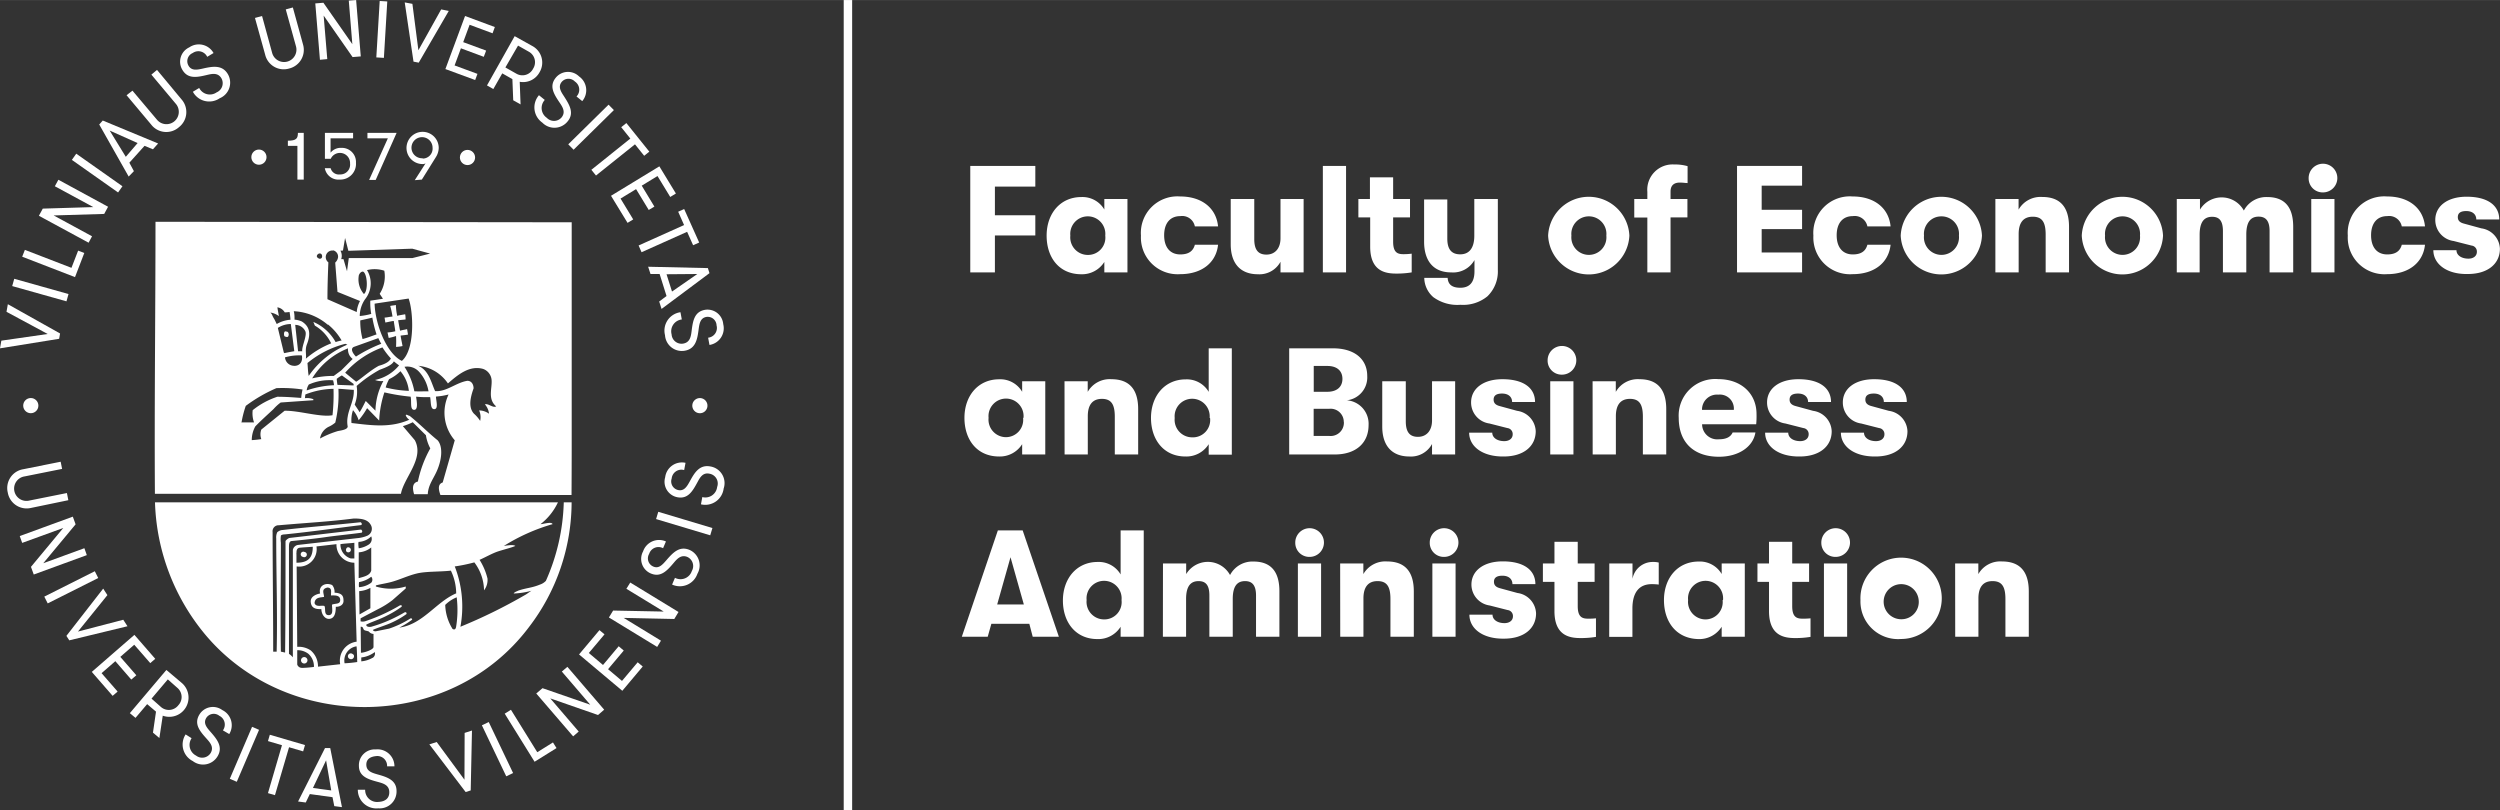 <svg id="Layer_1" data-name="Layer 1" xmlns="http://www.w3.org/2000/svg" width="104.53mm" height="33.87mm" viewBox="0 0 296.31 96"><rect x="0" y="0" width="296.31" height="96" fill="#333333" stroke="none"/><defs><style>.cls-1,.cls-2{fill:#fff;}.cls-2{fill-rule:evenodd;}</style></defs><title>logo_evaf_en_18pt</title><rect class="cls-1" x="100" width="1" height="96"/><path class="cls-2" d="M3.66,59.92,8.1,59l-.17-.85-4.44.89a1.46,1.46,0,1,1-.57-2.86l4.44-.89-.17-.85-4.44.89A2.26,2.26,0,0,0,.92,58.09,2.27,2.27,0,0,0,3.66,59.92Z" transform="translate(0 0.28)"/><polygon class="cls-2" points="10 64.97 5.13 66.75 8.96 62.14 8.63 61.23 2.34 63.53 2.63 64.34 7.5 62.57 3.67 67.18 4 68.09 10.29 65.79 10 64.97"/><rect class="cls-1" x="5.1" y="68.87" width="6.7" height="0.9" transform="translate(-30.23 11.46) rotate(-26.68)"/><polygon class="cls-2" points="14.61 73.45 9.24 74.85 12.73 70.53 12.23 69.76 7.87 75.36 8.21 75.89 15.11 74.22 14.61 73.45"/><polygon class="cls-2" points="13.67 78.36 15.56 80.54 16.16 80.03 14.26 77.85 15.91 76.41 17.81 78.59 18.4 78.08 15.93 75.24 10.88 79.63 13.35 82.47 13.94 81.96 12.04 79.78 13.67 78.36"/><path class="cls-2" d="M21.52,80.64l-1.8-1.52-4.33,5.12.67.56,1.38-1.63,1.05.89-.36,2.49.76.64.4-2.65a2.28,2.28,0,0,0,2.23-3.9Zm-.38,2.66a1.42,1.42,0,0,1-2.05.22l-1.13-1,1.93-2.28,1.13,1A1.42,1.42,0,0,1,21.14,83.3Z" transform="translate(0 0.28)"/><path class="cls-2" d="M26.34,83.87a1.87,1.87,0,0,0-2.72.56c-.65,1.1.06,1.94.87,2.84.43.48.88,1,.48,1.69a1.18,1.18,0,0,1-1.73.31,1.42,1.42,0,0,1-.53-2.06L22,86.76a2.2,2.2,0,0,0,.85,3.16,2,2,0,0,0,2.94-.57c.68-1.14-.1-2.05-.86-2.92-.45-.51-.85-1-.49-1.61a1.05,1.05,0,0,1,1.55-.27,1.16,1.16,0,0,1,.43,1.73l.75.44A2,2,0,0,0,26.34,83.87Z" transform="translate(0 0.28)"/><rect class="cls-1" x="25.63" y="88.68" width="6.7" height="0.9" transform="translate(-64.37 80.94) rotate(-66.81)"/><polygon class="cls-2" points="36.15 88.3 31.98 87.08 31.76 87.83 33.42 88.32 31.76 94 32.59 94.24 34.26 88.56 35.93 89.05 36.15 88.3"/><path class="cls-2" d="M38.52,88.38l-3.19,6.33.91.12.48-1,2.69.37.21,1.06.91.12-1.39-7Zm-1.43,4.73,1.56-3.28.61,3.57Z" transform="translate(0 0.28)"/><path class="cls-2" d="M44.71,91.49c-.66-.19-1.26-.39-1.29-1.09s.46-1,1.16-1.07a1.16,1.16,0,0,1,1.3,1.21l.87,0a2,2,0,0,0-2.21-2,1.87,1.87,0,0,0-2,1.95c0,1.27,1.11,1.6,2.28,1.91.62.17,1.29.37,1.32,1.16s-.51,1.17-1.29,1.2a1.41,1.41,0,0,1-1.57-1.44l-.87,0a2.2,2.2,0,0,0,2.43,2.2A2,2,0,0,0,47,93.47C47,92.14,45.82,91.8,44.71,91.49Z" transform="translate(0 0.28)"/><polygon class="cls-2" points="55.05 92.41 51.76 87.94 50.89 88.22 55.19 93.87 55.79 93.68 55.94 86.58 55.07 86.86 55.05 92.41"/><rect class="cls-1" x="58.52" y="85.15" width="0.9" height="6.7" transform="translate(-32.38 34.33) rotate(-25.52)"/><polygon class="cls-2" points="63.68 89.15 60.56 84.12 59.82 84.58 63.36 90.28 65.96 88.66 65.54 87.99 63.68 89.15"/><polygon class="cls-2" points="66.59 79.59 69.96 83.52 64.3 81.56 63.56 82.19 67.93 87.27 68.59 86.7 65.22 82.77 70.88 84.74 71.61 84.11 67.25 79.03 66.59 79.59"/><polygon class="cls-2" points="73.72 80.7 72.07 79.31 73.93 77.1 73.33 76.59 71.47 78.81 69.79 77.39 71.65 75.18 71.05 74.68 68.63 77.56 73.76 81.87 76.18 78.99 75.58 78.49 73.72 80.7"/><polygon class="cls-2" points="74.24 69.78 78.67 72.48 72.67 72.36 72.17 73.18 77.89 76.67 78.34 75.93 73.92 73.23 79.92 73.36 80.42 72.53 74.7 69.04 74.24 69.78"/><path class="cls-2" d="M81.72,64.89c-1.23-.51-2,.38-2.77,1.26-.45.52-.89,1-1.53.71a1.05,1.05,0,0,1-.48-1.5,1.16,1.16,0,0,1,1.65-.67l.34-.8a2,2,0,0,0-2.71,1.18,1.87,1.87,0,0,0,.93,2.62c1.17.49,1.91-.33,2.7-1.26.41-.49.88-1,1.6-.71A1.18,1.18,0,0,1,82,67.39a1.41,1.41,0,0,1-2,.81l-.34.8a2.2,2.2,0,0,0,3-1.28A2,2,0,0,0,81.72,64.89Z" transform="translate(0 0.28)"/><rect class="cls-1" x="80.65" y="58.41" width="0.9" height="6.7" transform="translate(-1.36 121.98) rotate(-73.3)"/><path class="cls-2" d="M84.19,55c-1.31-.25-1.9.79-2.45,1.8-.33.6-.67,1.14-1.35,1a1.05,1.05,0,0,1-.78-1.37,1.16,1.16,0,0,1,1.48-1l.16-.86a2,2,0,0,0-2.41,1.71,1.87,1.87,0,0,0,1.45,2.37c1.25.24,1.8-.72,2.38-1.79.3-.57.65-1.17,1.42-1A1.18,1.18,0,0,1,85,57.43a1.41,1.41,0,0,1-1.76,1.2l-.16.86a2.2,2.2,0,0,0,2.69-1.87A2,2,0,0,0,84.19,55Z" transform="translate(0 0.28)"/><path class="cls-2" d="M35.91,65.72a.31.31,0,1,0,.19-.58A.31.31,0,1,0,35.91,65.72Z" transform="translate(0 0.28)"/><path class="cls-2" d="M67.76,52.63V26.06L18.43,26c0,10.72-.14,21.57-.07,32.24H47.52c.35-1.92,2.82-4.19,1.64-6.36l-1.41-1.66a7,7,0,0,0,1.17-.46l1.56,1.54A5,5,0,0,0,51,52.86a13.72,13.72,0,0,0-1.47,3.93c-.51.12-.74.54-.45,1.5h1.62c.07-1.2.76-1.91,1.18-3,.53-1.33.58-2.69,0-3.38C50.75,51,49.79,50,48.55,49c-.14,0-.28-.16-.42-.12s.21.51.39.58c-2.26,1-4.49.67-6.86.39a3.71,3.71,0,0,1,.18-1.52,3.31,3.31,0,0,1,.67,1.19,8.78,8.78,0,0,0,1-1.43l1.43,1.47a12.35,12.35,0,0,1,.62-3.34,23.34,23.34,0,0,0,3.11.51c.14.58-.11,1.56.42,1.56s.27-1.17.23-1.56a12.74,12.74,0,0,0,1.66.05c.12.55,0,1.45.5,1.43s.21-1,.19-1.49a8.31,8.31,0,0,0,1.5-.25,5,5,0,0,0,.73,5.43l-1.43,5c-.49.16-.58.62-.27,1.48H67.74C67.75,56.71,67.76,54.47,67.76,52.63ZM40.65,29.41l.25-1.49.39,1.52,7.57-.25,2.12.58-2.09.53-7.55,0-.21,1.56-.42-1.43h-.27a1.22,1.22,0,0,0-.09-1Zm-4,15.86a5.92,5.92,0,0,1,2.83-.48,3.69,3.69,0,0,1,.11.58,11.39,11.39,0,0,0-3.24.62A1.52,1.52,0,0,1,36.62,45.27Zm-.18-2.55a11.44,11.44,0,0,1,4.44-2.25c.12,0,.16.09.28.09a10.35,10.35,0,0,0-4.6,3.71C36.49,43.77,36.49,43.22,36.44,42.73ZM37,44.56A8.82,8.82,0,0,1,41.25,41a1.4,1.4,0,0,0,.55,1.26l-1.36,1.36-.88.65A11,11,0,0,0,37,44.56Zm6.31-9.43a3,3,0,0,0,.19-3.4,3.69,3.69,0,0,1,2.05.07A3.79,3.79,0,0,1,45,34.54l.39.58c-.37.07-1,.16-1.5.23A7.57,7.57,0,0,0,44,36.92a7.21,7.21,0,0,1-1.36.25A3.54,3.54,0,0,1,43.3,35.14Zm-.18-.57a2.62,2.62,0,0,1-.62-2.07c0-.25.25-.62.53-.58C43.55,32.17,43.66,34.24,43.12,34.57Zm1,2.79a13.85,13.85,0,0,0,.5,2c-.37.12-1.13.42-1.66.55a8.24,8.24,0,0,1-.27-2.21C43.2,37.58,43.6,37.49,44.1,37.37Zm.71,2.44a6.31,6.31,0,0,0,.35.67,16.91,16.91,0,0,0-3,1.52c-.32-.32-.73-.92-.25-1.15Zm-4.32,4.42,1.38,1a.37.37,0,0,1,0,.19L40,45.33a6.44,6.44,0,0,1-.09-.71A3.49,3.49,0,0,1,40.49,44.23Zm.39-.32a10.88,10.88,0,0,1,4.42-3,8.77,8.77,0,0,0,1,1.31c-.16.34-.58.64-1.43.87-1,.53-2.28,1.68-2.69,1.89Zm3.52-8.19,4-.6c.55,1.45.81,6-.8,7.39C45.81,41.61,44.47,38.13,44.4,35.72Zm-4.93-6.31a.77.77,0,0,1,.57.8,1.07,1.07,0,0,1-.34.65c.05.65.19,2.42.27,3.47l2.67,1.08a3.36,3.36,0,0,0-.39,1.31l-3.47-1.52c0-1.47.05-2.94.11-4.37A.78.78,0,0,1,39.46,29.41Zm-1.84.48a.3.3,0,0,1,.42-.05.4.4,0,0,1,.05.46.29.29,0,0,1-.44,0C37.5,30.2,37.54,30,37.62,29.89Zm1.22,8.31a6.76,6.76,0,0,1,1.61,1.89,4.49,4.49,0,0,0-.71.19,5.51,5.51,0,0,0-2.64-2.39l.18.44a4.86,4.86,0,0,1,1.93,2.1,10.53,10.53,0,0,0-3,1.82c.09-.51-.12-1,.11-1.66.39-1,.55-2.05-.6-2.76a2.72,2.72,0,0,0-.85-.21c0-.32,0-.67-.09-1A6.71,6.71,0,0,1,38.84,38.2Zm-3,3.17-.55,0-.34-3.13a1.33,1.33,0,0,1,1.2.76C36.42,39.49,35.75,40.76,35.82,41.36Zm-1,1.72a1.08,1.08,0,0,1-1.1-1,6,6,0,0,1,2-.23C35.91,42.57,35.56,43.08,34.87,43.08Zm0-1.73c-.27.05-.8.14-1.17.23l-.07-.07-.71-2.92a2.86,2.86,0,0,1,1.54-.46Zm-2-5.2a1.24,1.24,0,0,1,.87.6s.27,0,.57-.05a8.55,8.55,0,0,1,.11.92,3.74,3.74,0,0,0-1.63.51l-.27-.55c-.37-.6-.18-.48-.48-.81a2.17,2.17,0,0,1,1,.42C33,36.8,32.92,36.48,32.88,36.15ZM28.62,49.82a12.21,12.21,0,0,1,.51-2,18,18,0,0,1,3.63-2.1,16.13,16.13,0,0,1,3.1.16,6.93,6.93,0,0,0-.16,1c-.94-.07-1.84-.14-2.83-.14a9.29,9.29,0,0,0-2.92,1.59,3.15,3.15,0,0,0,.16,1.45c-.35,0-1,0-1.45,0Zm2.35.81a1.66,1.66,0,0,0,0,1.13,11,11,0,0,1-1.13.12,3.39,3.39,0,0,1,.42-1.63c.67-.69,1.54-1.47,2.16-2.05a5.22,5.22,0,0,1,.85-.78l3.87-.27,0-.12a2.08,2.08,0,0,0-1-.12l.05-.44a9.46,9.46,0,0,1,3.34-.67,23,23,0,0,1-.12,3.13c-1.41.27-4-.57-5.68-.53Zm10.24-1.52a3.17,3.17,0,0,0,0,1.15c0,.37-.73.46-1.18.55a11.15,11.15,0,0,0-2.1.88,1.88,1.88,0,0,1,1-1.38,3.24,3.24,0,0,0,.81-.51,14.21,14.21,0,0,0,.37-4c.39,0,1.38.11,1.82.12C42,47.11,41.36,48.08,41.21,49.11Zm4.23-4.24a7.63,7.63,0,0,0-.94,3.52l-1.15-1.15c-.19.35-.46.94-.73,1.33-.12-.23-.39-.6-.58-.9a4.25,4.25,0,0,0,.23-2.21A15.23,15.23,0,0,1,45,43.54c.9-.32,1.5-.62,1.68-1a7.74,7.74,0,0,0,.62.48,5,5,0,0,1-2.85,1.73A2,2,0,0,0,45.44,44.87Zm.27.78a4.43,4.43,0,0,1,.41-1,4.68,4.68,0,0,0,1.34-.94,4.33,4.33,0,0,1,1,2.33A12.92,12.92,0,0,1,45.71,45.64Zm3.4.44a8.07,8.07,0,0,0-1.17-2.9,1.88,1.88,0,0,1,1.72.58,4.53,4.53,0,0,1,1.13,2.33C50.46,46.09,49.53,46.12,49.1,46.09Zm8.37,1.56a2,2,0,0,1,.48,1.1,2,2,0,0,0-1.17-.39,2,2,0,0,1,.12,1.24l0,0a4,4,0,0,0-.73-.85c-.69-.74-.44-1.91-.05-3,0-.46-.23-.9-.74-.9-1.33.21-2.49,1.33-3.82,1.22-.46-1-.73-2.46-2-3a4.8,4.8,0,0,1,3.52,2.09c1.15-1,2.53-2.18,4.17-1.72a1.52,1.52,0,0,1,1,1.26c.11,1-.51,2.3.55,3.18C58.41,48.1,57.89,47.5,57.47,47.64Z" transform="translate(0 0.28)"/><path class="cls-2" d="M66.13,59.25H18.37a25.68,25.68,0,0,0,6,15.73c9.78,11.62,29,11.44,38.31-.92a24.38,24.38,0,0,0,5.07-14.81h-.93a24.37,24.37,0,0,1-2.12,9.31A1.69,1.69,0,0,1,64,69c-1,.41-1.52.37-2.56.71-.21.11-.5.19-.55.35A9.17,9.17,0,0,0,63,69.73c-.32.19-.55.39-.76.5A62.22,62.22,0,0,1,54.57,74a13.12,13.12,0,0,0-.67-7.15,19.18,19.18,0,0,0,2.32-.48,5.63,5.63,0,0,1,1.15,3.31,2,2,0,0,0,.41-1.4,7.45,7.45,0,0,0-.94-2.21c.64-.28,1.52-.78,2.19-1s1.66-.46,2.05-.65c-.25-.19-1-.05-1.36,0a22.63,22.63,0,0,1,5.77-2.58c-.09-.34-1.1,0-1.43,0A7,7,0,0,0,66.13,59.25ZM34.71,64.9l0,12.72a2.15,2.15,0,0,0-.46-.41l0-12.73c0-.37.07-.62.32-.64,1.13-.11,2.69-.27,4-.46s2.94-.34,4.3-.53c.11-.12.07-.25-.07-.37l-8.52,1c-.23.11-.44.3-.44.39s0,.81,0,1c0,4.23,0,8.21-.05,12.19l-.5-.11c-.07-4,0-8.61,0-12.91a3.1,3.1,0,0,1,0-.83c.07-.16.5-.16.5-.16,3-.3,6-.73,9-1.1.14-.05.12-.23-.05-.34-2.92.32-6.38.58-9.21.92a1.06,1.06,0,0,0-.67.27,1.46,1.46,0,0,0-.12.74c0,4.4.16,8.95.05,13.41h-.41c0-4.55-.07-10.28-.07-14.17a.71.71,0,0,1,.74-.81c3.66-.32,5.92-.42,8.88-.8.87,0,1.63.09,2,.73a.9.9,0,0,1-.44,1.33,3.9,3.9,0,0,1-1.15.27l-7,.8A.73.73,0,0,0,34.71,64.9ZM42,64.05v1.86l-.41,0a1.73,1.73,0,0,1-1.24-1.7C40.83,64.13,41.46,64.11,42,64.05Zm-6.86,1.2c0-.32.05-.58.41-.62s1-.07,1.52-.11c0,1.27-.51,1.89-1.93,1.89C35.13,66.05,35.15,65.72,35.13,65.26Zm.64,13.62a.57.57,0,0,1-.55-.39v-1.7a2.08,2.08,0,0,1,1.31.42,2,2,0,0,1,.67,1.56A13,13,0,0,1,35.77,78.88Zm1.91-.14a2.47,2.47,0,0,0-.87-1.93,2.52,2.52,0,0,0-1.59-.42l-.07-9.53a2.07,2.07,0,0,0,2.35-2.37l2.37-.27A2.13,2.13,0,0,0,42,66.41l.27,9.36a2.27,2.27,0,0,0-1.95,2.67Zm3.15-.41a1.7,1.7,0,0,1,1.41-2c.05,0,.09,1.82.09,1.86A13.41,13.41,0,0,1,40.83,78.33Zm1.68-14.38A2.26,2.26,0,0,0,44,63.29a.79.79,0,0,1-.35,1,2.92,2.92,0,0,1-1.13.41C42.49,64.55,42.44,64,42.51,63.95Zm0,1.24A2.64,2.64,0,0,0,44,64.6v2.74c-.16.57-.78.71-1.49.9Zm.05,3.52A3.08,3.08,0,0,0,44,68.07a.54.54,0,0,1,0,.71,2.74,2.74,0,0,1-1.45.53A2.25,2.25,0,0,1,42.56,68.71Zm0,1.08a3.23,3.23,0,0,0,1.33-.39l0,2.42-1.29.73ZM42.75,74c.16,0,.23,0,.32.25s.37.19.65.32a.73.73,0,0,0,.55.28c0,.32,0,1.19,0,1.54s-1.2.71-1.49.69Zm1.41,3.68a3.24,3.24,0,0,1-1.34.42l0-.46A3.22,3.22,0,0,0,44.42,77,.61.61,0,0,1,44.17,77.69Zm9.89-3.63c-.07.32-.25.3-.41.21a5.65,5.65,0,0,1-.87-2.85,4.06,4.06,0,0,1,1.36-.9A12.47,12.47,0,0,1,54.05,74.07Zm0-4c-2.35,1-3.94,3.68-6.72,4.05a10.36,10.36,0,0,0,1.52-.94c0-.12-.05-.16-.18-.16a11.47,11.47,0,0,1-2.55,1.22l-1.59.32c-.09,0-.25,0-.34-.16.39-.21,1.61-.57,2.25-.88a10.15,10.15,0,0,0,1.73-1c.05-.11,0-.27-.21-.21a17.7,17.7,0,0,1-1.63.85A15.93,15.93,0,0,1,44,74c-.25.05-.51,0-.57-.14s0-.11.27-.25,1.4-.53,2.1-.9a11.87,11.87,0,0,0,1.8-1.08c.05-.14,0-.23-.21-.16a20.87,20.87,0,0,1-4,1.84,1.08,1.08,0,0,1-.65.05V73l2.05-1.08a9.89,9.89,0,0,0,1.73-1.08l1.57-1.38v-.23a6.17,6.17,0,0,1-3.54,0V69.1c.6-.16,1.26-.25,1.84-.41,1-.27,1.91-.73,3-1s2.72-.19,4.05-.34A6.34,6.34,0,0,1,54.07,70.07Z" transform="translate(0 0.28)"/><path class="cls-2" d="M36.2,77.62a.38.38,0,0,0-.28.71A.38.38,0,0,0,36.2,77.62Z" transform="translate(0 0.28)"/><path class="cls-2" d="M40.71,70.83c0-.69-.46-.83-1.06-.87a1.23,1.23,0,0,0-.28-.9c-.74-.35-1.66.05-1.43,1-.41.07-1.17.34-1.11,1s.46.88,1.26.85c0,.58.41,1.24,1,1.15s.71-.74.71-1.43C40.23,71.66,40.78,71.42,40.71,70.83Zm-1.36.55c0,.51.18,1.17-.32,1.24-.71.07-.39-.8-.58-1.08-.3-.12-1,.19-1.17-.35.07-.71.69-.64,1.13-.73-.05-.51-.34-.94.41-1.11.6.05.37.57.42.94.39,0,1.06-.07,1.08.51S39.77,71.2,39.35,71.38Z" transform="translate(0 0.28)"/><path class="cls-2" d="M47.71,40.73c-.07-.41-.18-.87-.23-1.24.39-.05.64-.07.88-.12l-.11-.65c-.32.09-.39.07-.83.19-.09-.41-.14-.74-.23-1.24l.88-.09c0-.19,0-.41-.05-.62-.21.05-.69.11-.94.19a7,7,0,0,1-.16-1.29c-.14.05-.55.07-.67.12a8.87,8.87,0,0,1,.27,1.26c-.27,0-.53.09-.94.12l.09.58c.32-.05.8-.18,1-.18.07.5.14.83.18,1.22a5.53,5.53,0,0,1-.92.14l.14.65a6.16,6.16,0,0,0,.87-.23,11,11,0,0,1,0,1.29A4.22,4.22,0,0,0,47.71,40.73Z" transform="translate(0 0.28)"/><path class="cls-2" d="M41.79,77.23a.34.34,0,1,0-.34.58C41.9,78,42.15,77.39,41.79,77.23Z" transform="translate(0 0.28)"/><path class="cls-2" d="M34.18,39.54a.44.44,0,0,0-.09-.5c-.16,0-.21-.12-.37,0a.62.62,0,0,0,0,.53C33.95,39.68,34.14,39.7,34.18,39.54Z" transform="translate(0 0.28)"/><path class="cls-2" d="M41.21,65.17a.29.29,0,0,0,.16-.57C41,64.45,40.86,65.12,41.21,65.17Z" transform="translate(0 0.28)"/><polygon class="cls-2" points="7.12 39.52 0.93 36.05 0.77 36.95 5.65 39.58 0.16 40.37 0 41.28 7.01 40.15 7.12 39.52"/><rect class="cls-1" x="4.41" y="30.87" width="0.9" height="6.7" transform="matrix(0.27, -0.96, 0.96, 0.27, -29.38, 29.8)"/><polygon class="cls-2" points="9.99 29.98 9.26 29.7 8.47 31.74 2.95 29.61 2.63 30.42 8.89 32.84 9.99 29.98"/><polygon class="cls-2" points="10.91 28 6.36 25.53 12.35 25.35 12.81 24.5 6.92 21.3 6.5 22.07 11.06 24.54 5.07 24.72 4.61 25.57 10.5 28.76 10.91 28"/><rect class="cls-1" x="11.06" y="16.88" width="0.9" height="6.7" transform="translate(-11.65 18.26) rotate(-54.82)"/><path class="cls-2" d="M15.87,20,15.33,19l1.8-2,1,.41.61-.69L12.18,14l-.42.47,3.49,6.17ZM13,15.19l3.31,1.48L14.91,18.3Z" transform="translate(0 0.28)"/><path class="cls-2" d="M21.22,14.78a2.27,2.27,0,0,0,.3-3.28L18.61,8l-.67.56,2.91,3.47a1.46,1.46,0,1,1-2.24,1.88L15.7,10.46,15,11l2.91,3.47A2.26,2.26,0,0,0,21.22,14.78Z" transform="translate(0 0.28)"/><path class="cls-2" d="M24.53,8.6c.62-.15,1.31-.29,1.71.39a1.18,1.18,0,0,1-.56,1.67,1.41,1.41,0,0,1-2.07-.52l-.75.45a2.2,2.2,0,0,0,3.18.77A2,2,0,0,0,27,8.49c-.68-1.14-1.85-.9-3-.64-.67.15-1.29.26-1.65-.34A1.05,1.05,0,0,1,22.84,6a1.16,1.16,0,0,1,1.72.45L25.31,6a2,2,0,0,0-2.88-.67A1.87,1.87,0,0,0,21.62,8C22.27,9.1,23.35,8.88,24.53,8.6Z" transform="translate(0 0.28)"/><path class="cls-2" d="M34.29,7.83A2.27,2.27,0,0,0,35.92,5L34.71.6l-.84.23L35.08,5.2A1.46,1.46,0,1,1,32.26,6L31.06,1.61l-.84.23,1.21,4.36A2.26,2.26,0,0,0,34.29,7.83Z" transform="translate(0 0.28)"/><polygon class="cls-2" points="38.79 7 38.36 1.84 41.79 6.76 42.76 6.68 42.21 0 41.34 0.07 41.76 5.23 38.33 0.32 37.37 0.4 37.92 7.08 38.79 7"/><rect class="cls-1" x="41.91" y="2.75" width="6.7" height="0.9" transform="translate(39.35 48.47) rotate(-86.57)"/><polygon class="cls-2" points="49.63 7.42 53.19 1.29 52.29 1.11 49.59 5.95 48.88 0.45 47.97 0.28 49.01 7.3 49.63 7.42"/><polygon class="cls-2" points="56.32 9.48 56.59 8.75 53.88 7.75 54.63 5.72 57.34 6.73 57.62 5.99 54.9 4.99 55.66 2.93 58.38 3.94 58.65 3.2 55.12 1.89 52.79 8.18 56.32 9.48"/><path class="cls-2" d="M58.47,10.27l1.06-1.86,1.2.68.1,2.51.87.49-.1-2.68a2.22,2.22,0,0,0,2.35-1.13,2.23,2.23,0,0,0-.87-3.12L61,4,57.72,9.84ZM61.4,5.12l1.29.73a1.42,1.42,0,0,1,.5,2,1.42,1.42,0,0,1-2,.59l-1.29-.73Z" transform="translate(0 0.28)"/><path class="cls-2" d="M63.88,11a2.2,2.2,0,0,0,.4,3.25,2,2,0,0,0,3-.15c.83-1,.19-2-.45-3-.38-.57-.7-1.12-.26-1.67a1.05,1.05,0,0,1,1.57-.05,1.16,1.16,0,0,1,.19,1.77l.68.55a2,2,0,0,0-.38-2.93,1.87,1.87,0,0,0-2.77.17c-.8,1-.21,1.93.47,2.94.36.53.73,1.12.24,1.74a1.18,1.18,0,0,1-1.76.06,1.41,1.41,0,0,1-.24-2.12Z" transform="translate(0 0.28)"/><rect class="cls-1" x="66.71" y="14.34" width="6.7" height="0.9" transform="translate(9.74 53.66) rotate(-44.53)"/><polygon class="cls-2" points="70.09 20.12 70.64 20.8 75.26 17.1 76.35 18.46 76.96 17.97 74.24 14.58 73.63 15.07 74.71 16.42 70.09 20.12"/><polygon class="cls-2" points="74.38 26.41 75.05 26 73.55 23.53 75.39 22.41 76.89 24.88 77.56 24.48 76.06 22 77.93 20.86 79.44 23.34 80.11 22.93 78.15 19.71 72.42 23.2 74.38 26.41"/><polygon class="cls-2" points="75.69 29.09 76.04 29.89 81.44 27.47 82.15 29.06 82.87 28.74 81.09 24.77 80.38 25.09 81.08 26.67 75.69 29.09"/><path class="cls-2" d="M77.1,32.19l1.08,0L79,34.8l-.87.65.28.88,5.68-4.24-.19-.6-7.08-.16Zm5.55,0-3,2.08L79,32.22Z" transform="translate(0 0.28)"/><path class="cls-2" d="M83.54,36.44c-1.25.23-1.42,1.32-1.57,2.53-.08.64-.19,1.33-1,1.47a1.18,1.18,0,0,1-1.37-1.1,1.41,1.41,0,0,1,1.21-1.76l-.16-.86a2.2,2.2,0,0,0-1.83,2.72,2,2,0,0,0,2.36,1.84c1.31-.24,1.48-1.42,1.63-2.57.09-.68.21-1.3.9-1.43a1.05,1.05,0,0,1,1.22,1,1.16,1.16,0,0,1-1,1.46l.16.86a2,2,0,0,0,1.63-2.47A1.87,1.87,0,0,0,83.54,36.44Z" transform="translate(0 0.28)"/><path class="cls-2" d="M36,21V15.46h-.69c0,.67-.19.93-1.19.93V17h1.13V21Z" transform="translate(0 0.28)"/><polygon class="cls-2" points="43.75 21.32 44.53 21.32 47.01 15.74 43.55 15.74 43.55 16.39 45.97 16.39 43.75 21.32"/><path class="cls-2" d="M50,21l1.66-2.66A2.12,2.12,0,0,0,52,17.25a1.91,1.91,0,1,0-1.9,1.91.59.59,0,0,0,.34-.09l-1.28,2Zm.09-2.53a1.25,1.25,0,1,1,1.18-1.24A1.18,1.18,0,0,1,50.11,18.51Z" transform="translate(0 0.28)"/><circle class="cls-1" cx="30.69" cy="18.62" r="0.9"/><circle class="cls-1" cx="55.41" cy="18.66" r="0.9"/><circle class="cls-1" cx="3.65" cy="48.07" r="0.9"/><circle class="cls-1" cx="82.95" cy="47.79" r="0.9" transform="translate(-10.89 67) rotate(-41.35)"/><path class="cls-1" d="M40.46,17.24a1.54,1.54,0,0,0-1.28.57V16.11h2.67v-.65H38.51v3.08h.69a1.2,1.2,0,0,1,2.29.56,1.16,1.16,0,0,1-1.21,1.29,1,1,0,0,1-1.09-.74h-.69A1.64,1.64,0,0,0,40.26,21a1.86,1.86,0,0,0,1.93-2A1.67,1.67,0,0,0,40.46,17.24Z" transform="translate(0 0.28)"/><path class="cls-1" d="M115,19.38h7.71v2.45h-4.79v3.4h4.79v2.39h-4.79V32H115Z" transform="translate(0 0.28)"/><path class="cls-1" d="M124.05,27.64c0-2.59,1.6-4.57,4.12-4.57a3,3,0,0,1,2.72,1.48V23.3h2.74V32h-2.74V30.76a3.12,3.12,0,0,1-2.75,1.46C125.54,32.21,124.05,30.25,124.05,27.64Zm6.95,0a2.08,2.08,0,1,0-4.14,0,2.08,2.08,0,0,0,2.07,2.29A2.05,2.05,0,0,0,131,27.64Z" transform="translate(0 0.28)"/><path class="cls-1" d="M135.23,27.64A4.33,4.33,0,0,1,139.87,23c2.59,0,4.29,1.39,4.5,3.55h-2.75a1.53,1.53,0,0,0-1.73-1.22c-1.19,0-1.91.83-1.91,2.27s.72,2.27,1.91,2.27c1,0,1.53-.4,1.73-1.15h2.75c-.22,2.11-1.91,3.49-4.5,3.49A4.35,4.35,0,0,1,135.23,27.64Z" transform="translate(0 0.28)"/><path class="cls-1" d="M145.87,28.67V23.3h2.79v4.75c0,1.19.4,1.84,1.44,1.84s1.67-.76,1.67-1.93V23.3h2.74V32h-2.74V30.74a2.84,2.84,0,0,1-2.7,1.48C147,32.21,145.87,30.92,145.87,28.67Z" transform="translate(0 0.28)"/><path class="cls-1" d="M156.79,19.38h2.75V32h-2.75Z" transform="translate(0 0.28)"/><path class="cls-1" d="M167.32,29.78V32a10.71,10.71,0,0,1-1.84.14c-1.3,0-3.08-.29-3.08-3.19V25.48H161V23.3h1.37V20.73h2.75V23.3h2v2.18h-2v2.88c0,1.28.52,1.48,1.21,1.48A7.38,7.38,0,0,0,167.32,29.78Z" transform="translate(0 0.28)"/><path class="cls-1" d="M177.53,23.3v8.41a4.1,4.1,0,0,1-1.24,3.13,4.54,4.54,0,0,1-3.19,1,4.83,4.83,0,0,1-3.21-.9,3.08,3.08,0,0,1-1.08-2.29h2.77c.05.74.47,1.17,1.51,1.17s1.67-.59,1.67-1.94V30.54A2.9,2.9,0,0,1,172,32c-2.21,0-3.21-1.48-3.21-3.64v-5h2.75v4.63c0,1.12.38,1.87,1.53,1.87s1.67-.86,1.67-2.2V23.3Z" transform="translate(0 0.28)"/><path class="cls-1" d="M183.49,27.64a4.82,4.82,0,0,1,9.63,0,4.82,4.82,0,0,1-9.63,0Zm6.9,0a2.08,2.08,0,1,0-4.14,0,2.08,2.08,0,1,0,4.14,0Z" transform="translate(0 0.28)"/><path class="cls-1" d="M198,22.42v.88h2v2.18h-2V32h-2.75v-6.5h-1.55V23.3h1.55v-.85a3,3,0,0,1,3.19-3.24,5.28,5.28,0,0,1,1.58.2v2c-.29,0-.5-.05-.76-.05C198.7,21.32,198,21.46,198,22.42Z" transform="translate(0 0.28)"/><path class="cls-1" d="M205.88,19.38h7.71v2.34h-4.79v2.86h4.79v2.29h-4.79v2.77h4.79V32h-7.71Z" transform="translate(0 0.28)"/><path class="cls-1" d="M214.93,27.64A4.33,4.33,0,0,1,219.58,23c2.59,0,4.29,1.39,4.5,3.55h-2.75a1.53,1.53,0,0,0-1.73-1.22c-1.19,0-1.91.83-1.91,2.27s.72,2.27,1.91,2.27c1,0,1.53-.4,1.73-1.15h2.75c-.22,2.11-1.91,3.49-4.5,3.49A4.35,4.35,0,0,1,214.93,27.64Z" transform="translate(0 0.28)"/><path class="cls-1" d="M225.28,27.64a4.82,4.82,0,0,1,9.63,0,4.82,4.82,0,0,1-9.63,0Zm6.9,0a2.08,2.08,0,1,0-4.14,0,2.08,2.08,0,1,0,4.14,0Z" transform="translate(0 0.28)"/><path class="cls-1" d="M236.5,23.3h2.75v1.26a3,3,0,0,1,2.81-1.5c2.11,0,3.17,1.19,3.17,3.55V32h-2.77V27.52c0-1.46-.41-2.12-1.53-2.12s-1.67.72-1.67,2.05V32H236.5Z" transform="translate(0 0.28)"/><path class="cls-1" d="M246.74,27.64a4.82,4.82,0,0,1,9.63,0,4.82,4.82,0,0,1-9.63,0Zm6.9,0a2.08,2.08,0,1,0-4.14,0,2.08,2.08,0,1,0,4.14,0Z" transform="translate(0 0.28)"/><path class="cls-1" d="M258,23.3h2.75v1.26a3,3,0,0,1,5.2.11,3,3,0,0,1,2.77-1.6c2.48,0,3.08,1.71,3.08,3.53V32H269V27.1c0-1.21-.45-1.71-1.3-1.71s-1.46.49-1.46,2.13V32h-2.77v-4.9c0-1.21-.43-1.69-1.28-1.69s-1.48.49-1.48,2.13V32H258Z" transform="translate(0 0.28)"/><path class="cls-1" d="M273.63,20.85a1.7,1.7,0,1,1,1.69,1.67A1.66,1.66,0,0,1,273.63,20.85Zm.31,2.45h2.75V32h-2.75Z" transform="translate(0 0.28)"/><path class="cls-1" d="M278.27,27.64A4.33,4.33,0,0,1,282.92,23c2.59,0,4.29,1.39,4.5,3.55h-2.75a1.53,1.53,0,0,0-1.73-1.22c-1.19,0-1.91.83-1.91,2.27s.72,2.27,1.91,2.27c1,0,1.53-.4,1.73-1.15h2.75c-.22,2.11-1.91,3.49-4.5,3.49A4.35,4.35,0,0,1,278.27,27.64Z" transform="translate(0 0.28)"/><path class="cls-1" d="M288.41,29.37h2.74c0,.59.58,1,1.42,1,.59,0,1-.31,1-.81a.71.71,0,0,0-.63-.74l-2.12-.54a2.51,2.51,0,0,1-2.18-2.5c0-1.62,1.42-2.75,3.71-2.75,2.54,0,3.87,1.06,3.87,2.7H293.5c0-.61-.45-1-1.19-1s-1,.29-1,.72.27.65.74.77l2.05.56a2.54,2.54,0,0,1,2.2,2.41c0,1.78-1.42,3-3.8,3C290,32.25,288.41,31,288.41,29.37Z" transform="translate(0 0.28)"/><path class="cls-1" d="M114.31,49.24c0-2.59,1.6-4.57,4.12-4.57a3,3,0,0,1,2.72,1.48V44.9h2.74v8.68h-2.74V52.36a3.12,3.12,0,0,1-2.75,1.46C115.81,53.81,114.31,51.85,114.31,49.24Zm7,0a2.08,2.08,0,1,0-4.14,0,2.08,2.08,0,0,0,2.07,2.29A2.05,2.05,0,0,0,121.26,49.24Z" transform="translate(0 0.28)"/><path class="cls-1" d="M126.17,44.9h2.75v1.26a3,3,0,0,1,2.81-1.5c2.11,0,3.17,1.19,3.17,3.55v5.37h-2.77V49.11c0-1.46-.41-2.12-1.53-2.12s-1.67.72-1.67,2.05v4.54h-2.75Z" transform="translate(0 0.28)"/><path class="cls-1" d="M146,41v12.6h-2.74V52.36a3.12,3.12,0,0,1-2.75,1.46c-2.59,0-4.09-2-4.09-4.57s1.6-4.57,4.12-4.57a3,3,0,0,1,2.72,1.48v-.74h0V41Zm-2.63,8.26a2.08,2.08,0,1,0-4.14,0,2.08,2.08,0,0,0,2.07,2.29A2.05,2.05,0,0,0,143.42,49.24Z" transform="translate(0 0.28)"/><path class="cls-1" d="M162.21,50.09c0,2.16-1.53,3.49-4,3.49H152.8V41H158c2.5,0,4.05,1.24,4.05,3.28a2.73,2.73,0,0,1-2.41,2.88A2.79,2.79,0,0,1,162.21,50.09Zm-6.5-7v3.06h1.62c1.12,0,1.78-.58,1.78-1.53s-.65-1.53-1.78-1.53Zm3.56,6.63a1.56,1.56,0,0,0-1.75-1.55h-1.82v3.21h1.82A1.57,1.57,0,0,0,159.28,49.71Z" transform="translate(0 0.28)"/><path class="cls-1" d="M163.83,50.27V44.9h2.79v4.75c0,1.19.4,1.84,1.44,1.84s1.67-.76,1.67-1.93V44.9h2.74v8.68h-2.74V52.34a2.84,2.84,0,0,1-2.7,1.48C164.95,53.81,163.83,52.52,163.83,50.27Z" transform="translate(0 0.28)"/><path class="cls-1" d="M174.13,51h2.74c0,.59.58,1,1.42,1,.59,0,1-.31,1-.81a.71.71,0,0,0-.63-.74l-2.12-.54a2.51,2.51,0,0,1-2.18-2.5c0-1.62,1.42-2.75,3.71-2.75,2.54,0,3.87,1.06,3.87,2.7h-2.72c0-.61-.45-1-1.19-1s-1,.29-1,.72.27.65.74.77l2.05.56a2.54,2.54,0,0,1,2.2,2.41c0,1.78-1.42,3-3.8,3C175.69,53.85,174.13,52.61,174.13,51Z" transform="translate(0 0.28)"/><path class="cls-1" d="M183.43,42.45a1.7,1.7,0,1,1,1.69,1.67A1.66,1.66,0,0,1,183.43,42.45Zm.31,2.45h2.75v8.68h-2.75Z" transform="translate(0 0.28)"/><path class="cls-1" d="M188.76,44.9h2.75v1.26a3,3,0,0,1,2.81-1.5c2.11,0,3.17,1.19,3.17,3.55v5.37h-2.77V49.11c0-1.46-.41-2.12-1.53-2.12s-1.67.72-1.67,2.05v4.54h-2.75Z" transform="translate(0 0.28)"/><path class="cls-1" d="M208.15,50h-6.41a1.8,1.8,0,0,0,2,1.78q1.27,0,1.62-.81h2.7c-.27,1.71-2,2.88-4.32,2.88-3,0-4.77-1.71-4.77-4.61a4.33,4.33,0,0,1,4.68-4.59c2.7,0,4.54,1.69,4.54,4.14A9.37,9.37,0,0,1,208.15,50Zm-2.65-1.71a1.66,1.66,0,0,0-1.84-1.8,1.77,1.77,0,0,0-1.93,1.8Z" transform="translate(0 0.28)"/><path class="cls-1" d="M209.21,51h2.74c0,.59.58,1,1.42,1,.59,0,1-.31,1-.81a.71.71,0,0,0-.63-.74l-2.12-.54a2.51,2.51,0,0,1-2.18-2.5c0-1.62,1.42-2.75,3.71-2.75,2.54,0,3.87,1.06,3.87,2.7H214.3c0-.61-.45-1-1.19-1s-1,.29-1,.72.27.65.74.77l2.05.56a2.54,2.54,0,0,1,2.2,2.41c0,1.78-1.42,3-3.8,3C210.77,53.85,209.21,52.61,209.21,51Z" transform="translate(0 0.28)"/><path class="cls-1" d="M218.19,51h2.74c0,.59.58,1,1.42,1,.59,0,1-.31,1-.81a.71.71,0,0,0-.63-.74l-2.12-.54a2.51,2.51,0,0,1-2.18-2.5c0-1.62,1.42-2.75,3.71-2.75,2.54,0,3.87,1.06,3.87,2.7h-2.72c0-.61-.45-1-1.19-1s-1,.29-1,.72.27.65.74.77l2.05.56a2.54,2.54,0,0,1,2.2,2.41c0,1.78-1.42,3-3.8,3C219.76,53.85,218.19,52.61,218.19,51Z" transform="translate(0 0.28)"/><path class="cls-1" d="M122,73.65H117.5l-.43,1.53H114l4.27-12.6h2.94l4.29,12.6H122.4Zm-.65-2.29-1.58-5.6-1.58,5.6Z" transform="translate(0 0.28)"/><path class="cls-1" d="M135.56,62.58v12.6h-2.74V74a3.12,3.12,0,0,1-2.75,1.46c-2.59,0-4.09-2-4.09-4.57s1.6-4.57,4.12-4.57a3,3,0,0,1,2.72,1.48V67h0V62.58Zm-2.63,8.26a2.08,2.08,0,1,0-4.14,0,2.08,2.08,0,0,0,2.07,2.29A2.05,2.05,0,0,0,132.93,70.84Z" transform="translate(0 0.28)"/><path class="cls-1" d="M137.84,66.5h2.75v1.26a3,3,0,0,1,5.2.11,3,3,0,0,1,2.77-1.6c2.48,0,3.08,1.71,3.08,3.53v5.38h-2.77V70.3c0-1.21-.45-1.71-1.3-1.71s-1.46.49-1.46,2.12v4.47h-2.77v-4.9c0-1.21-.43-1.69-1.28-1.69s-1.48.49-1.48,2.12v4.47h-2.75Z" transform="translate(0 0.28)"/><path class="cls-1" d="M153.52,64.05a1.7,1.7,0,1,1,1.69,1.67A1.66,1.66,0,0,1,153.52,64.05Zm.31,2.45h2.75v8.68h-2.75Z" transform="translate(0 0.28)"/><path class="cls-1" d="M158.84,66.5h2.75v1.26a3,3,0,0,1,2.81-1.5c2.11,0,3.17,1.19,3.17,3.55v5.37H164.8V70.71c0-1.46-.41-2.12-1.53-2.12s-1.67.72-1.67,2.05v4.54h-2.75Z" transform="translate(0 0.28)"/><path class="cls-1" d="M169.46,64.05a1.7,1.7,0,1,1,1.69,1.67A1.66,1.66,0,0,1,169.46,64.05Zm.31,2.45h2.75v8.68h-2.75Z" transform="translate(0 0.28)"/><path class="cls-1" d="M174.16,72.57h2.74c0,.59.58,1,1.42,1,.59,0,1-.31,1-.81a.71.71,0,0,0-.63-.74l-2.12-.54A2.51,2.51,0,0,1,174.4,69c0-1.62,1.42-2.75,3.71-2.75,2.54,0,3.87,1.06,3.87,2.7h-2.72c0-.61-.45-1-1.19-1s-1,.29-1,.72.27.65.74.77l2.05.56a2.54,2.54,0,0,1,2.2,2.41c0,1.78-1.42,3-3.8,3C175.73,75.45,174.16,74.21,174.16,72.57Z" transform="translate(0 0.28)"/><path class="cls-1" d="M189.16,73v2.2a10.74,10.74,0,0,1-1.84.14c-1.3,0-3.08-.29-3.08-3.19V68.68h-1.37V66.5h1.37V63.93H187V66.5h2v2.18h-2v2.88c0,1.28.52,1.48,1.21,1.48A7.56,7.56,0,0,0,189.16,73Z" transform="translate(0 0.28)"/><path class="cls-1" d="M190.74,66.5h2.75v1.82a2.43,2.43,0,0,1,2.39-2,2.7,2.7,0,0,1,.72.07V69a6.33,6.33,0,0,0-.83-.05c-1.35,0-2.29.81-2.29,2.9v3.35h-2.75Z" transform="translate(0 0.28)"/><path class="cls-1" d="M197.22,70.84c0-2.59,1.6-4.57,4.12-4.57a3,3,0,0,1,2.72,1.48V66.5h2.74v8.68h-2.74V74a3.12,3.12,0,0,1-2.75,1.46C198.71,75.41,197.22,73.45,197.22,70.84Zm7,0a2.08,2.08,0,1,0-4.14,0,2.08,2.08,0,0,0,2.07,2.29A2.05,2.05,0,0,0,204.17,70.84Z" transform="translate(0 0.28)"/><path class="cls-1" d="M214.59,73v2.2a10.74,10.74,0,0,1-1.84.14c-1.3,0-3.08-.29-3.08-3.19V68.68h-1.37V66.5h1.37V63.93h2.75V66.5h2v2.18h-2v2.88c0,1.28.52,1.48,1.21,1.48A7.55,7.55,0,0,0,214.59,73Z" transform="translate(0 0.28)"/><path class="cls-1" d="M215.87,64.05a1.7,1.7,0,1,1,1.69,1.67A1.66,1.66,0,0,1,215.87,64.05Zm.31,2.45h2.75v8.68h-2.75Z" transform="translate(0 0.28)"/><path class="cls-1" d="M220.51,70.84a4.82,4.82,0,1,1,4.83,4.61A4.46,4.46,0,0,1,220.51,70.84Zm6.9,0a2.08,2.08,0,1,0-2.07,2.27A2.05,2.05,0,0,0,227.41,70.84Z" transform="translate(0 0.28)"/><path class="cls-1" d="M231.73,66.5h2.75v1.26a3,3,0,0,1,2.81-1.5c2.11,0,3.17,1.19,3.17,3.55v5.37h-2.77V70.71c0-1.46-.41-2.12-1.53-2.12s-1.67.72-1.67,2.05v4.54h-2.75Z" transform="translate(0 0.28)"/></svg>